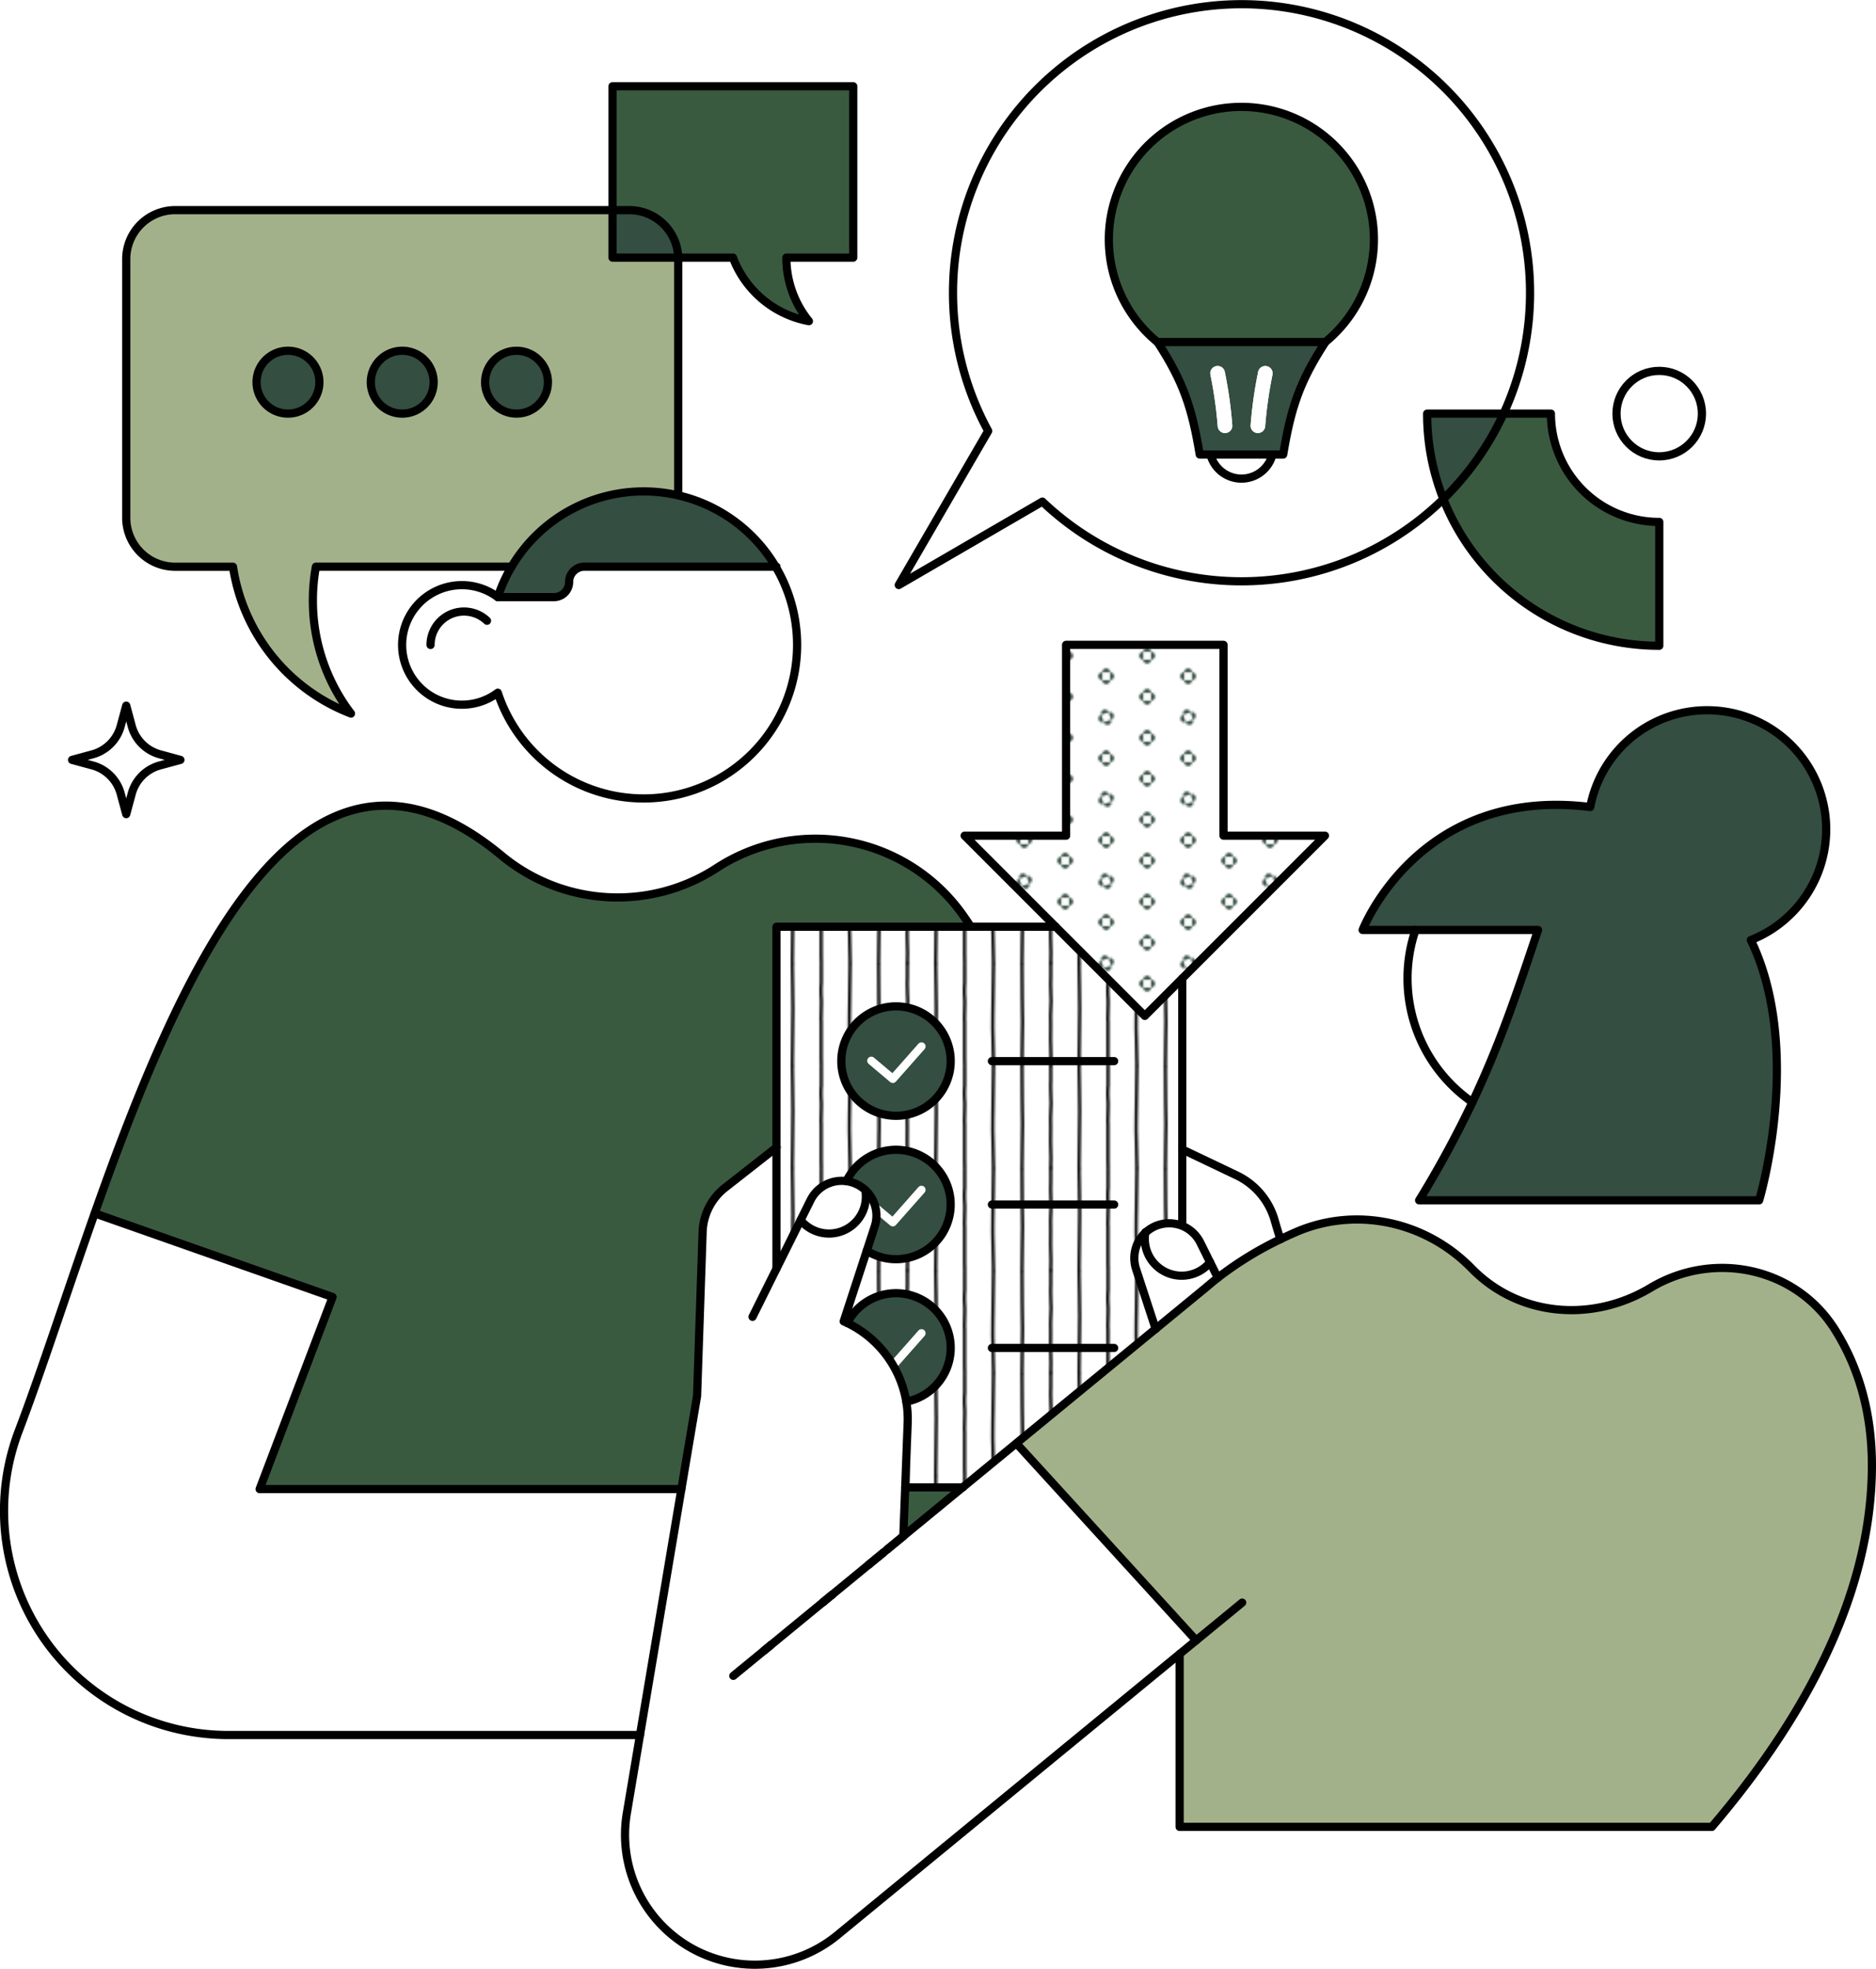 <svg xmlns="http://www.w3.org/2000/svg" xmlns:xlink="http://www.w3.org/1999/xlink" viewBox="0 0 915.8 960.74"><defs fill="#344e41"><style>.cls-1,.cls-2,.cls-8,.cls-9{fill:none;}.cls-2,.cls-9{stroke:#000;}.cls-2,.cls-8,.cls-9{stroke-linecap:round;stroke-linejoin:round;}.cls-2{stroke-width:1.5px;}.cls-3{fill:#a3b18a;}.cls-4{fill:#ffffff;}.cls-5{fill:#3a5a40;}.cls-6{fill:url(#New_Pattern_3);}.cls-7{fill:url(#New_Pattern_4);}.cls-8{stroke:#ffffff;}.cls-8,.cls-9{stroke-width:4px;}</style><pattern id="New_Pattern_3" data-name="New Pattern 3" width="40" height="40" patternTransform="translate(0 -30)" patternUnits="userSpaceOnUse" viewBox="0 0 40 40" fill="#344e41"><rect class="cls-1" width="40" height="40" fill="#344e41"/><path d="M36.18,30a1.9,1.9,0,0,0,1.91,1.91V28.09A1.9,1.9,0,0,0,36.18,30Z" fill="#344e41"/><path d="M40,33.82a1.9,1.9,0,0,0,1.91-1.91H38.09A1.9,1.9,0,0,0,40,33.82Z" fill="#344e41"/><path d="M40,26.18a1.9,1.9,0,0,0-1.91,1.91h3.82A1.9,1.9,0,0,0,40,26.18Z" fill="#344e41"/><path d="M16.18,40a1.9,1.9,0,0,0,1.91,1.91V38.09A1.9,1.9,0,0,0,16.18,40Z" fill="#344e41"/><path d="M21.91,38.09v3.82a1.91,1.91,0,0,0,0-3.82Z" fill="#344e41"/><path d="M20,36.18a1.9,1.9,0,0,0-1.91,1.91h3.82A1.9,1.9,0,0,0,20,36.18Z" fill="#344e41"/><path d="M1.91,28.09v3.82a1.91,1.91,0,0,0,0-3.82Z" fill="#344e41"/><path d="M36.18,10a1.9,1.9,0,0,0,1.91,1.91V8.09A1.9,1.9,0,0,0,36.18,10Z" fill="#344e41"/><path d="M40,13.82a1.9,1.9,0,0,0,1.91-1.91H38.09A1.9,1.9,0,0,0,40,13.82Z" fill="#344e41"/><path d="M40,6.18a1.9,1.9,0,0,0-1.91,1.91h3.82A1.9,1.9,0,0,0,40,6.18Z" fill="#344e41"/><path d="M18.79,16.37a1.92,1.92,0,0,0-1.21,2.42l3.63-1.21A1.92,1.92,0,0,0,18.79,16.37Z" fill="#344e41"/><path d="M22.42,21.21l-3.63,1.21a1.91,1.91,0,0,0,3.63-1.21Z" fill="#344e41"/><path d="M16.37,21.21a1.92,1.92,0,0,0,2.42,1.21l-1.21-3.63A1.92,1.92,0,0,0,16.37,21.21Z" fill="#344e41"/><path d="M23.63,18.79a1.92,1.92,0,0,0-2.42-1.21l1.21,3.63A1.92,1.92,0,0,0,23.63,18.79Z" fill="#344e41"/><path d="M1.91,8.09v3.82a1.91,1.91,0,0,0,0-3.82Z" fill="#344e41"/><path d="M20,3.82a1.9,1.9,0,0,0,1.91-1.91H18.09A1.9,1.9,0,0,0,20,3.82Z" fill="#344e41"/><path d="M0,33.82a1.9,1.9,0,0,0,1.91-1.91H-1.91A1.9,1.9,0,0,0,0,33.82Z" fill="#344e41"/><path d="M0,26.18a1.9,1.9,0,0,0-1.91,1.91H1.91A1.9,1.9,0,0,0,0,26.18Z" fill="#344e41"/><path d="M0,13.82a1.9,1.9,0,0,0,1.91-1.91H-1.91A1.9,1.9,0,0,0,0,13.82Z" fill="#344e41"/><path d="M0,6.18A1.9,1.9,0,0,0-1.91,8.09H1.91A1.9,1.9,0,0,0,0,6.18Z" fill="#344e41"/><path d="M16.18,0a1.9,1.9,0,0,0,1.91,1.91V-1.91A1.9,1.9,0,0,0,16.18,0Z" fill="#344e41"/><path d="M21.91-1.91V1.91A1.9,1.9,0,0,0,23.82,0,1.9,1.9,0,0,0,21.91-1.91Z" fill="#344e41"/></pattern><pattern id="New_Pattern_4" data-name="New Pattern 4" width="70" height="50" patternTransform="translate(0 -30)" patternUnits="userSpaceOnUse" viewBox="0 0 70 50" fill="#344e41"><rect class="cls-1" width="70" height="50" fill="#344e41"/><path class="cls-2" d="M8.89,100c-.05-7.08.29-14.17.29-21.25,0-4.32-.37-17.48-.29-28.09" fill="#344e41"/><path class="cls-2" d="M22.94,99.84c0-1.65.09-3.31.09-5,0-2.48-.21-5-.21-7.45s0-3.83.05-7.28c0-1.44-.06-2.9-.06-4.35,0-3.1.31-4.62.31-7.37,0-1.4-.27-4.94-.27-8.33q0-1.61.09-3.21V50.11" fill="#344e41"/><path class="cls-2" d="M36.74,99.84c0-9.46.33-18.09.33-27.56,0-3.7-.15-7.46-.15-11.2,0-3.35-.1-7.29-.18-10.75" fill="#344e41"/><path class="cls-2" d="M50.93,99.75c0-1.24-.07-2.75-.07-4,0-1.92,0-3.86,0-5.79,0-3.87,0-7.66,0-11.51a8.42,8.42,0,0,1-.08-1.22c0-.32.18-6.68.18-8,0-2.2-.21-3.25-.21-5.64,0-1.3.06-2.65.17-3.86,0-2.89,0-5.89,0-9.05" fill="#344e41"/><path class="cls-2" d="M65,99.71c0-8.34-.55-15.73-.36-24.06.18-8.13.16-17.71.36-25.19" fill="#344e41"/><path class="cls-2" d="M8.89,50c-.05-7.08.29-14.17.29-21.25,0-4.32-.37-17.48-.29-28.09" fill="#344e41"/><path class="cls-2" d="M22.94,49.84c0-1.65.09-3.31.09-5,0-2.48-.21-5-.21-7.45s0-3.83.05-7.28c0-1.44-.06-2.9-.06-4.35,0-3.1.31-4.62.31-7.37,0-1.4-.27-4.94-.27-8.33q0-1.6.09-3.21V.11" fill="#344e41"/><path class="cls-2" d="M36.74,49.84c0-9.46.33-18.09.33-27.56,0-3.7-.15-7.46-.15-11.2,0-3.35-.1-7.29-.18-10.75" fill="#344e41"/><path class="cls-2" d="M50.93,49.75c0-1.24-.07-2.75-.07-4,0-1.92,0-3.86,0-5.79,0-3.87,0-7.66,0-11.51a8.42,8.42,0,0,1-.08-1.22c0-.32.18-6.68.18-8,0-2.2-.21-3.25-.21-5.64,0-1.3.06-2.65.17-3.86,0-2.89,0-5.89,0-9" fill="#344e41"/><path class="cls-2" d="M65,49.71c0-8.34-.55-15.73-.36-24.06.18-8.13.16-17.71.36-25.19" fill="#344e41"/><path class="cls-2" d="M8.89,0c-.05-7.08.29-14.17.29-21.25,0-4.32-.37-17.48-.29-28.09" fill="#344e41"/><path class="cls-2" d="M22.94-.16c0-1.65.09-3.31.09-5,0-2.48-.21-5-.21-7.45s0-3.83.05-7.28c0-1.44-.06-2.9-.06-4.35,0-3.1.31-4.62.31-7.37,0-1.4-.27-4.94-.27-8.33q0-1.61.09-3.21v-6.71" fill="#344e41"/><path class="cls-2" d="M36.74-.16c0-9.46.33-18.09.33-27.56,0-3.7-.15-7.46-.15-11.2,0-3.35-.1-7.29-.18-10.75" fill="#344e41"/><path class="cls-2" d="M50.93-.25c0-1.24-.07-2.75-.07-4,0-1.92,0-3.86,0-5.79,0-3.87,0-7.66,0-11.51a8.42,8.42,0,0,1-.08-1.22c0-.32.18-6.68.18-8,0-2.2-.21-3.25-.21-5.64,0-1.3.06-2.65.17-3.86,0-2.89,0-5.89,0-9.05" fill="#344e41"/><path class="cls-2" d="M65-.29c0-8.34-.55-15.73-.36-24.06.18-8.13.16-17.71.36-25.19" fill="#344e41"/></pattern></defs><g id="Layer_2" data-name="Layer 2"><g id="illustrations"><path class="cls-3" d="M583.92,800.5l-87.75-96.14c26.49-21.75,96.24-79.17,98.33-80.8a168,168,0,0,1,30.56-18.81c2.4-1.16,4.83-2.29,7.31-3.37,29.51-12.89,63.58-5.44,86.08,17.6,23.17,23.72,59,26.46,87.33,9.47,30.78-18.46,70.83-10,90,20.36C907.18,667,913.8,689,913.8,715.11c0,65.81-36.21,127.27-78.15,176.4H575.86V807.13Z" fill="#344e41"/><path d="M718.77,537.9C732,510,740.56,484.55,750.83,453.83H665.21s27.16-70.48,111.1-60a58.11,58.11,0,1,1,78.41,64.93c26,53.87,4.07,127,4.07,127h-166A509.91,509.91,0,0,0,718.77,537.9Z" fill="#344e41"/><circle class="cls-4" cx="809.97" cy="201.84" r="20.85" fill="#344e41"/><path class="cls-5" d="M810,254.7v60.43a113.31,113.31,0,0,1-105.38-71.64A141.16,141.16,0,0,0,734,201.84h23.13A52.85,52.85,0,0,0,810,254.7Z" fill="#344e41"/><path class="cls-4" d="M691,453.83h59.79C740.56,484.55,732,510,718.77,537.9A73.55,73.55,0,0,1,691,453.83Z" fill="#344e41"/><path d="M696.68,201.84H734a141.16,141.16,0,0,1-29.39,41.65A112.76,112.76,0,0,1,696.68,201.84Z" fill="#344e41"/><path class="cls-5" d="M670.75,116.85A64.59,64.59,0,0,1,647,166.91h-82a64.7,64.7,0,1,1,105.69-50.06Z" fill="#344e41"/><path d="M565.06,166.91h82c-12.6,19.36-16.8,32-20.62,54.9H585.67C581.86,198.93,577.65,186.27,565.06,166.91Zm56.11,16a3.56,3.56,0,0,0-7-1.47,212.24,212.24,0,0,0-3.67,26,3.55,3.55,0,0,0,3.24,3.85,1.67,1.67,0,0,0,.31,0,3.57,3.57,0,0,0,3.55-3.25A205.66,205.66,0,0,1,621.17,182.92Zm-22.86,28.39a3.55,3.55,0,0,0,3.25-3.85,208.32,208.32,0,0,0-3.68-26,3.56,3.56,0,0,0-7,1.47,204.16,204.16,0,0,1,3.55,25.16,3.56,3.56,0,0,0,3.54,3.25A1.56,1.56,0,0,0,598.31,211.31Z" fill="#344e41"/><polygon class="cls-4" points="646.8 407.8 558.85 495.75 470.9 407.8 520.43 407.8 520.43 314.67 597.28 314.67 597.28 407.8 646.8 407.8" fill="#344e41"/><polygon class="cls-6" points="646.8 407.8 558.85 495.75 470.9 407.8 520.43 407.8 520.43 314.67 597.28 314.67 597.28 407.8 646.8 407.8" fill="#344e41"/><path class="cls-4" d="M622.32,595.74c.78,2.75,1.68,5.78,2.74,9a168,168,0,0,0-30.56,18.81l-8.63-17.34a17,17,0,0,0-8.72-8.13V560.92l26.6,12.68A34.94,34.94,0,0,1,622.32,595.74Z" fill="#344e41"/><path class="cls-4" d="M618.42,178.7a3.56,3.56,0,0,1,2.75,4.22,205.66,205.66,0,0,0-3.54,25.16,3.57,3.57,0,0,1-3.55,3.25,1.67,1.67,0,0,1-.31,0,3.55,3.55,0,0,1-3.24-3.85,212.24,212.24,0,0,1,3.67-26A3.57,3.57,0,0,1,618.42,178.7Z" fill="#344e41"/><path class="cls-4" d="M590.92,221.81h30.25a15.61,15.61,0,0,1-30.25,0Z" fill="#344e41"/><path class="cls-4" d="M601.56,207.46a3.55,3.55,0,0,1-3.25,3.85,1.56,1.56,0,0,1-.31,0,3.56,3.56,0,0,1-3.54-3.25,204.16,204.16,0,0,0-3.55-25.16,3.56,3.56,0,0,1,7-1.47A208.32,208.32,0,0,1,601.56,207.46Z" fill="#344e41"/><path class="cls-4" d="M590.73,616l3.77,7.58c-2.09,1.63-4.09,3.35-6.06,5l-24.28,19.93-9.64-29.46a17,17,0,0,1,4.61-17.77,18.29,18.29,0,0,0-.28,3.16A18,18,0,0,0,590.73,616Z" fill="#344e41"/><path class="cls-4" d="M585.87,606.22l4.86,9.76a18,18,0,0,1-31.88-11.52,18.29,18.29,0,0,1,.28-3.16,17,17,0,0,1,26.74,4.92Z" fill="#344e41"/><path class="cls-4" d="M577.15,598.08h0a17,17,0,0,0-22.63,21l9.64,29.46L470,725.84H441.89l1.2-31.34a50.81,50.81,0,0,0-.67-10.5,26.7,26.7,0,1,0-28.79-38.38c-.58-.28-1.17-.55-1.76-.81l11.28-34.44a26.7,26.7,0,1,0-9.9-34h0a17,17,0,0,0-17.58,9.25l-16.62,33.43V452.24H515.34l43.51,43.51,18.3-18.3Zm-113-80.28a26.7,26.7,0,1,0-26.7,26.7A26.69,26.69,0,0,0,464.1,517.8Z" fill="#344e41"/><path class="cls-7" d="M577.15,598.08h0a17,17,0,0,0-22.63,21l9.64,29.46L470,725.84H441.89l1.2-31.34a50.81,50.81,0,0,0-.67-10.5,26.7,26.7,0,1,0-28.79-38.38c-.58-.28-1.17-.55-1.76-.81l11.28-34.44a26.7,26.7,0,1,0-9.9-34h0a17,17,0,0,0-17.58,9.25l-16.62,33.43V452.24H515.34l43.51,43.51,18.3-18.3Zm-113-80.28a26.7,26.7,0,1,0-26.7,26.7A26.69,26.69,0,0,0,464.1,517.8Z" fill="#344e41"/><path class="cls-4" d="M565.06,166.91c12.59,19.36,16.8,32,20.61,54.9h5.25a15.61,15.61,0,0,0,30.25,0h5.24c3.82-22.88,8-35.54,20.62-54.9a64.7,64.7,0,1,0-82,0Zm181.83-24.06a140.25,140.25,0,0,1-12.91,59h-37.3a112.76,112.76,0,0,0,7.91,41.65,140.85,140.85,0,0,1-195.75,1.29l-70.12,40.71,43.66-75.18a140.86,140.86,0,1,1,264.51-67.46Z" fill="#344e41"/><path class="cls-5" d="M473.94,452.24H379.05V559.87l-25.13,19.69a28.66,28.66,0,0,0-11,21.57l-2.67,80.21c-.19.84-.35,1.7-.49,2.56l-7.19,42.77H126.74l35.62-93.73L46.24,592.11c43.22-122.37,102.12-254.95,199-174.31a88.69,88.69,0,0,0,104.29,6,88.27,88.27,0,0,1,121.31,23.79Q472.42,449.91,473.94,452.24Z" fill="#344e41"/><polygon class="cls-5" points="441.89 725.84 470.01 725.84 433.4 755.89 440.98 749.66 441.89 725.84" fill="#344e41"/><path d="M442.42,684a52.1,52.1,0,0,0-28.79-38.38A26.7,26.7,0,1,1,442.42,684Z" fill="#344e41"/><path d="M437.4,491.11a26.7,26.7,0,1,1-26.7,26.69A26.69,26.69,0,0,1,437.4,491.11Z" fill="#344e41"/><path d="M427.44,589.4a17.22,17.22,0,0,0-5-8.66,17.07,17.07,0,0,0-9.17-4.33h0a26.7,26.7,0,1,1,9.9,34L427,598.51A16.88,16.88,0,0,0,427.44,589.4Z" fill="#344e41"/><path class="cls-4" d="M424.06,763.56l7-5.74Z" fill="#344e41"/><path class="cls-4" d="M424.06,763.56l7-5.74ZM373,805.5q1.68-1.39,3.45-2.83Zm6.07-186.41,11.76-23.66h0a18,18,0,0,0,31.87-11.52,18.21,18.21,0,0,0-.28-3.16h0a17.22,17.22,0,0,1,5,8.66,16.88,16.88,0,0,1-.41,9.11l-15.16,46.3c.59.26,1.18.53,1.76.81A52.16,52.16,0,0,1,442.42,684a50.81,50.81,0,0,1,.67,10.5L441,749.66l-7.58,6.23,62.77-51.53,87.75,96.14L408.73,944.35A63.38,63.38,0,0,1,306,884.85s34.09-202.67,34.28-203.51L343,601.13a28.66,28.66,0,0,1,11-21.57l25.13-19.69Zm22.77,162.73,4.3-3.53Z" fill="#344e41"/><path class="cls-4" d="M422.69,583.91a18,18,0,0,1-31.87,11.52h0l4.86-9.77a17,17,0,0,1,26.75-4.92h0A18.21,18.21,0,0,1,422.69,583.91Z" fill="#344e41"/><path class="cls-5" d="M416.52,42.09v83.63H383.88a49,49,0,0,0,11,31,49.21,49.21,0,0,1-37.08-31H331.09a23.91,23.91,0,0,0-23.91-23.18H299V42.09Z" fill="#344e41"/><path class="cls-4" d="M401.82,781.82l4.3-3.53Z" fill="#344e41"/><path class="cls-4" d="M379.05,276.54a75.07,75.07,0,1,1-136,61.5,29.19,29.19,0,1,1,0-46.64h27.4a7.43,7.43,0,0,0,7.43-7.43,7.44,7.44,0,0,1,7.43-7.43Z" fill="#344e41"/><path d="M379.05,276.54H285.27a7.44,7.44,0,0,0-7.43,7.43,7.43,7.43,0,0,1-7.43,7.43H243a75.07,75.07,0,0,1,136-14.86Z" fill="#344e41"/><path class="cls-4" d="M373,805.5l3.45-2.83Q374.66,804.11,373,805.5Z" fill="#344e41"/><path class="cls-4" d="M332.61,726.67l-20.18,120h-201A109.44,109.44,0,0,1,9.14,698.34c11.26-29.63,23.39-67.42,37.1-106.23l116.12,40.83-35.62,93.73Z" fill="#344e41"/><path class="cls-3" d="M331.11,126.46v115a75.17,75.17,0,0,0-81.38,35.06H154.21A91.7,91.7,0,0,0,152.74,293a90.72,90.72,0,0,0,18.6,55.21,91.29,91.29,0,0,1-57.6-71.64H85.55a23.92,23.92,0,0,1-23.93-23.92V126.46a23.92,23.92,0,0,1,23.93-23.92H299v23.18h32.12C331.11,126,331.11,126.21,331.11,126.46Zm-63.62,60a15.34,15.34,0,1,0-15.34,15.34A15.34,15.34,0,0,0,267.49,186.5Zm-55.79,0a15.34,15.34,0,1,0-15.33,15.34A15.33,15.33,0,0,0,211.7,186.5Zm-55.78,0a15.34,15.34,0,1,0-15.34,15.34A15.34,15.34,0,0,0,155.92,186.5Z" fill="#344e41"/><path d="M331.09,125.72H299V102.54h8.21A23.91,23.91,0,0,1,331.09,125.72Z" fill="#344e41"/><circle cx="252.15" cy="186.5" r="15.34" fill="#344e41"/><path d="M196.37,171.16A15.34,15.34,0,1,1,181,186.5,15.33,15.33,0,0,1,196.37,171.16Z" fill="#344e41"/><path d="M140.58,171.16a15.34,15.34,0,1,1-15.33,15.34A15.34,15.34,0,0,1,140.58,171.16Z" fill="#344e41"/><path class="cls-4" d="M88.07,370.8l-10,2.71a19.54,19.54,0,0,0-13.74,13.75l-2.7,10-2.7-10a19.54,19.54,0,0,0-13.74-13.75l-10-2.71,10-2.72a19.6,19.6,0,0,0,13.74-13.75l2.7-10,2.7,10a19.6,19.6,0,0,0,13.74,13.75Z" fill="#344e41"/><polyline class="cls-8" points="427.43 589.39 435.84 596.48 449.84 580.63" fill="#344e41"/><line class="cls-8" x1="436.01" y1="666.27" x2="449.84" y2="650.62" fill="#344e41"/><path class="cls-9" d="M61.62,344.35l-2.7,10a19.6,19.6,0,0,1-13.74,13.75l-10,2.72,10,2.71a19.54,19.54,0,0,1,13.74,13.75l2.7,10,2.7-10a19.54,19.54,0,0,1,13.74-13.75l10-2.71-10-2.72a19.6,19.6,0,0,1-13.74-13.75Z" fill="#344e41"/><path class="cls-9" d="M473.94,452.24q-1.53-2.34-3.13-4.63A88.27,88.27,0,0,0,349.5,423.82a88.69,88.69,0,0,1-104.29-6c-96.85-80.64-155.75,51.94-199,174.31-13.71,38.81-25.84,76.6-37.1,106.23A109.44,109.44,0,0,0,111.45,846.67h201" fill="#344e41"/><polyline class="cls-9" points="332.61 726.67 126.74 726.67 162.36 632.94 46.24 592.11" fill="#344e41"/><path class="cls-9" d="M243,291.4a29.17,29.17,0,1,0,0,46.64,74.92,74.92,0,1,0,0-46.64Z" fill="#344e41"/><path class="cls-9" d="M237.73,302.92a16.31,16.31,0,0,0-27.55,11.81" fill="#344e41"/><path class="cls-9" d="M243,291.4h27.4a7.43,7.43,0,0,0,7.43-7.43,7.44,7.44,0,0,1,7.43-7.43h93.78" fill="#344e41"/><path class="cls-9" d="M249.73,276.54H154.21A91.7,91.7,0,0,0,152.74,293a90.72,90.72,0,0,0,18.6,55.21,91.29,91.29,0,0,1-57.6-71.64H85.55a23.92,23.92,0,0,1-23.93-23.92V126.46a23.92,23.92,0,0,1,23.93-23.92H307.18a23.91,23.91,0,0,1,23.91,23.18c0,.24,0,.49,0,.74v115" fill="#344e41"/><path class="cls-9" d="M155.92,186.5a15.34,15.34,0,1,0-15.34,15.34A15.34,15.34,0,0,0,155.92,186.5Z" fill="#344e41"/><path class="cls-9" d="M211.7,186.5a15.34,15.34,0,1,0-15.33,15.34A15.33,15.33,0,0,0,211.7,186.5Z" fill="#344e41"/><circle class="cls-9" cx="252.15" cy="186.5" r="15.34" fill="#344e41"/><path class="cls-9" d="M299,102.54V42.09H416.52v83.63H383.88a49,49,0,0,0,11,31,49.21,49.21,0,0,1-37.08-31H299Z" fill="#344e41"/><path class="cls-9" d="M734,201.84a140.85,140.85,0,1,0-251.6,8.47l-43.66,75.18,70.12-40.71A140.92,140.92,0,0,0,734,201.84Z" fill="#344e41"/><path class="cls-9" d="M647,166.91a64.7,64.7,0,1,0-82,0" fill="#344e41"/><path class="cls-9" d="M590.92,221.81a15.61,15.61,0,0,0,30.25,0" fill="#344e41"/><path class="cls-9" d="M565.06,166.91c12.59,19.36,16.8,32,20.61,54.9h40.74c3.82-22.88,8-35.54,20.62-54.9Z" fill="#344e41"/><line class="cls-9" x1="496.17" y1="704.36" x2="583.93" y2="800.51" fill="#344e41"/><path class="cls-9" d="M433.4,755.89l7.58-6.23,2.11-55.16a50.81,50.81,0,0,0-.67-10.5,52.25,52.25,0,0,0-28.79-38.38c-.58-.28-1.17-.55-1.76-.81L427,598.51a16.88,16.88,0,0,0,.41-9.11,16.89,16.89,0,0,0-10-11.86,17,17,0,0,0-21.73,8.12L367.36,642.6" fill="#344e41"/><line class="cls-9" x1="424.06" y1="763.56" x2="431.05" y2="757.82" fill="#344e41"/><line class="cls-9" x1="401.82" y1="781.82" x2="406.12" y2="778.29" fill="#344e41"/><line class="cls-9" x1="357.98" y1="817.81" x2="376.43" y2="802.67" fill="#344e41"/><path class="cls-9" d="M376.43,802.67q-1.77,1.44-3.45,2.83" fill="#344e41"/><path class="cls-9" d="M376.43,802.67l25.39-20.85" fill="#344e41"/><path class="cls-9" d="M406.12,778.29l-4.3,3.53" fill="#344e41"/><line class="cls-9" x1="406.12" y1="778.29" x2="424.06" y2="763.56" fill="#344e41"/><line class="cls-9" x1="431.05" y1="757.82" x2="424.06" y2="763.56" fill="#344e41"/><path class="cls-9" d="M431.05,757.82l2.35-1.93" fill="#344e41"/><path class="cls-9" d="M575.86,807.13v84.38H835.65c41.94-49.13,78.15-110.59,78.15-176.4,0-26.14-6.62-48.14-18.06-66.3-19.13-30.37-59.18-38.82-90-20.36-28.32,17-64.16,14.25-87.33-9.47-22.5-23-56.57-30.49-86.08-17.6-2.48,1.08-4.91,2.21-7.31,3.37a168.88,168.88,0,0,0-30.56,18.81c-2.09,1.63-4.09,3.35-6.06,5-.18.15-143.09,117.49-155,127.29" fill="#344e41"/><polyline class="cls-9" points="379.05 619.09 379.05 452.24 515.34 452.24" fill="#344e41"/><line class="cls-9" x1="577.15" y1="477.45" x2="577.15" y2="598.08" fill="#344e41"/><line class="cls-9" x1="470.01" y1="725.84" x2="441.89" y2="725.84" fill="#344e41"/><path class="cls-9" d="M464.1,517.8a26.7,26.7,0,1,0-26.7,26.7A26.69,26.69,0,0,0,464.1,517.8Z" fill="#344e41"/><polyline class="cls-8" points="425.34 517.64 435.84 526.49 449.84 510.65" fill="#344e41"/><line class="cls-9" x1="484.21" y1="517.82" x2="543.89" y2="517.82" fill="#344e41"/><path class="cls-9" d="M423.15,610.37a26.7,26.7,0,1,0-9.9-34" fill="#344e41"/><line class="cls-9" x1="484.21" y1="587.81" x2="543.89" y2="587.81" fill="#344e41"/><path class="cls-9" d="M442.42,684a26.7,26.7,0,1,0-28.79-38.38" fill="#344e41"/><line class="cls-9" x1="484.21" y1="657.79" x2="543.89" y2="657.79" fill="#344e41"/><path class="cls-9" d="M606.39,782.06,408.73,944.35A63.38,63.38,0,0,1,306,884.85s34.09-202.67,34.28-203.51L343,601.13a28.66,28.66,0,0,1,11-21.57l25.13-19.69" fill="#344e41"/><path class="cls-9" d="M390.82,595.43a18,18,0,0,0,31.87-11.52,18.21,18.21,0,0,0-.28-3.16" fill="#344e41"/><path class="cls-9" d="M564.16,648.53l-9.64-29.46a17,17,0,0,1,31.35-12.85l8.63,17.34" fill="#344e41"/><path class="cls-9" d="M590.73,616a18,18,0,0,1-31.88-11.52,18.29,18.29,0,0,1,.28-3.16" fill="#344e41"/><polygon class="cls-9" points="515.34 452.24 470.9 407.8 520.43 407.8 520.43 314.67 597.28 314.67 597.28 407.8 646.8 407.8 558.85 495.75 515.34 452.24" fill="#344e41"/><path class="cls-9" d="M718.78,537.9h0A73.55,73.55,0,0,1,691,453.83" fill="#344e41"/><path class="cls-9" d="M718.77,537.9a509.91,509.91,0,0,1-26,47.85h166s21.91-73.16-4.07-127a58.11,58.11,0,1,0-78.41-64.93c-83.94-10.44-111.1,60-111.1,60h85.62C740.56,484.55,732,510,718.77,537.9Z" fill="#344e41"/><path class="cls-9" d="M704.59,243.49a113,113,0,0,1-7.91-41.65h60.43A52.85,52.85,0,0,0,810,254.7v60.43A113.35,113.35,0,0,1,704.59,243.49Z" fill="#344e41"/><circle class="cls-9" cx="809.97" cy="201.84" r="20.85" fill="#344e41"/><path class="cls-9" d="M577.15,560.92l26.6,12.68a34.94,34.94,0,0,1,18.57,22.14c.78,2.75,1.68,5.78,2.74,9" fill="#344e41"/></g></g></svg>